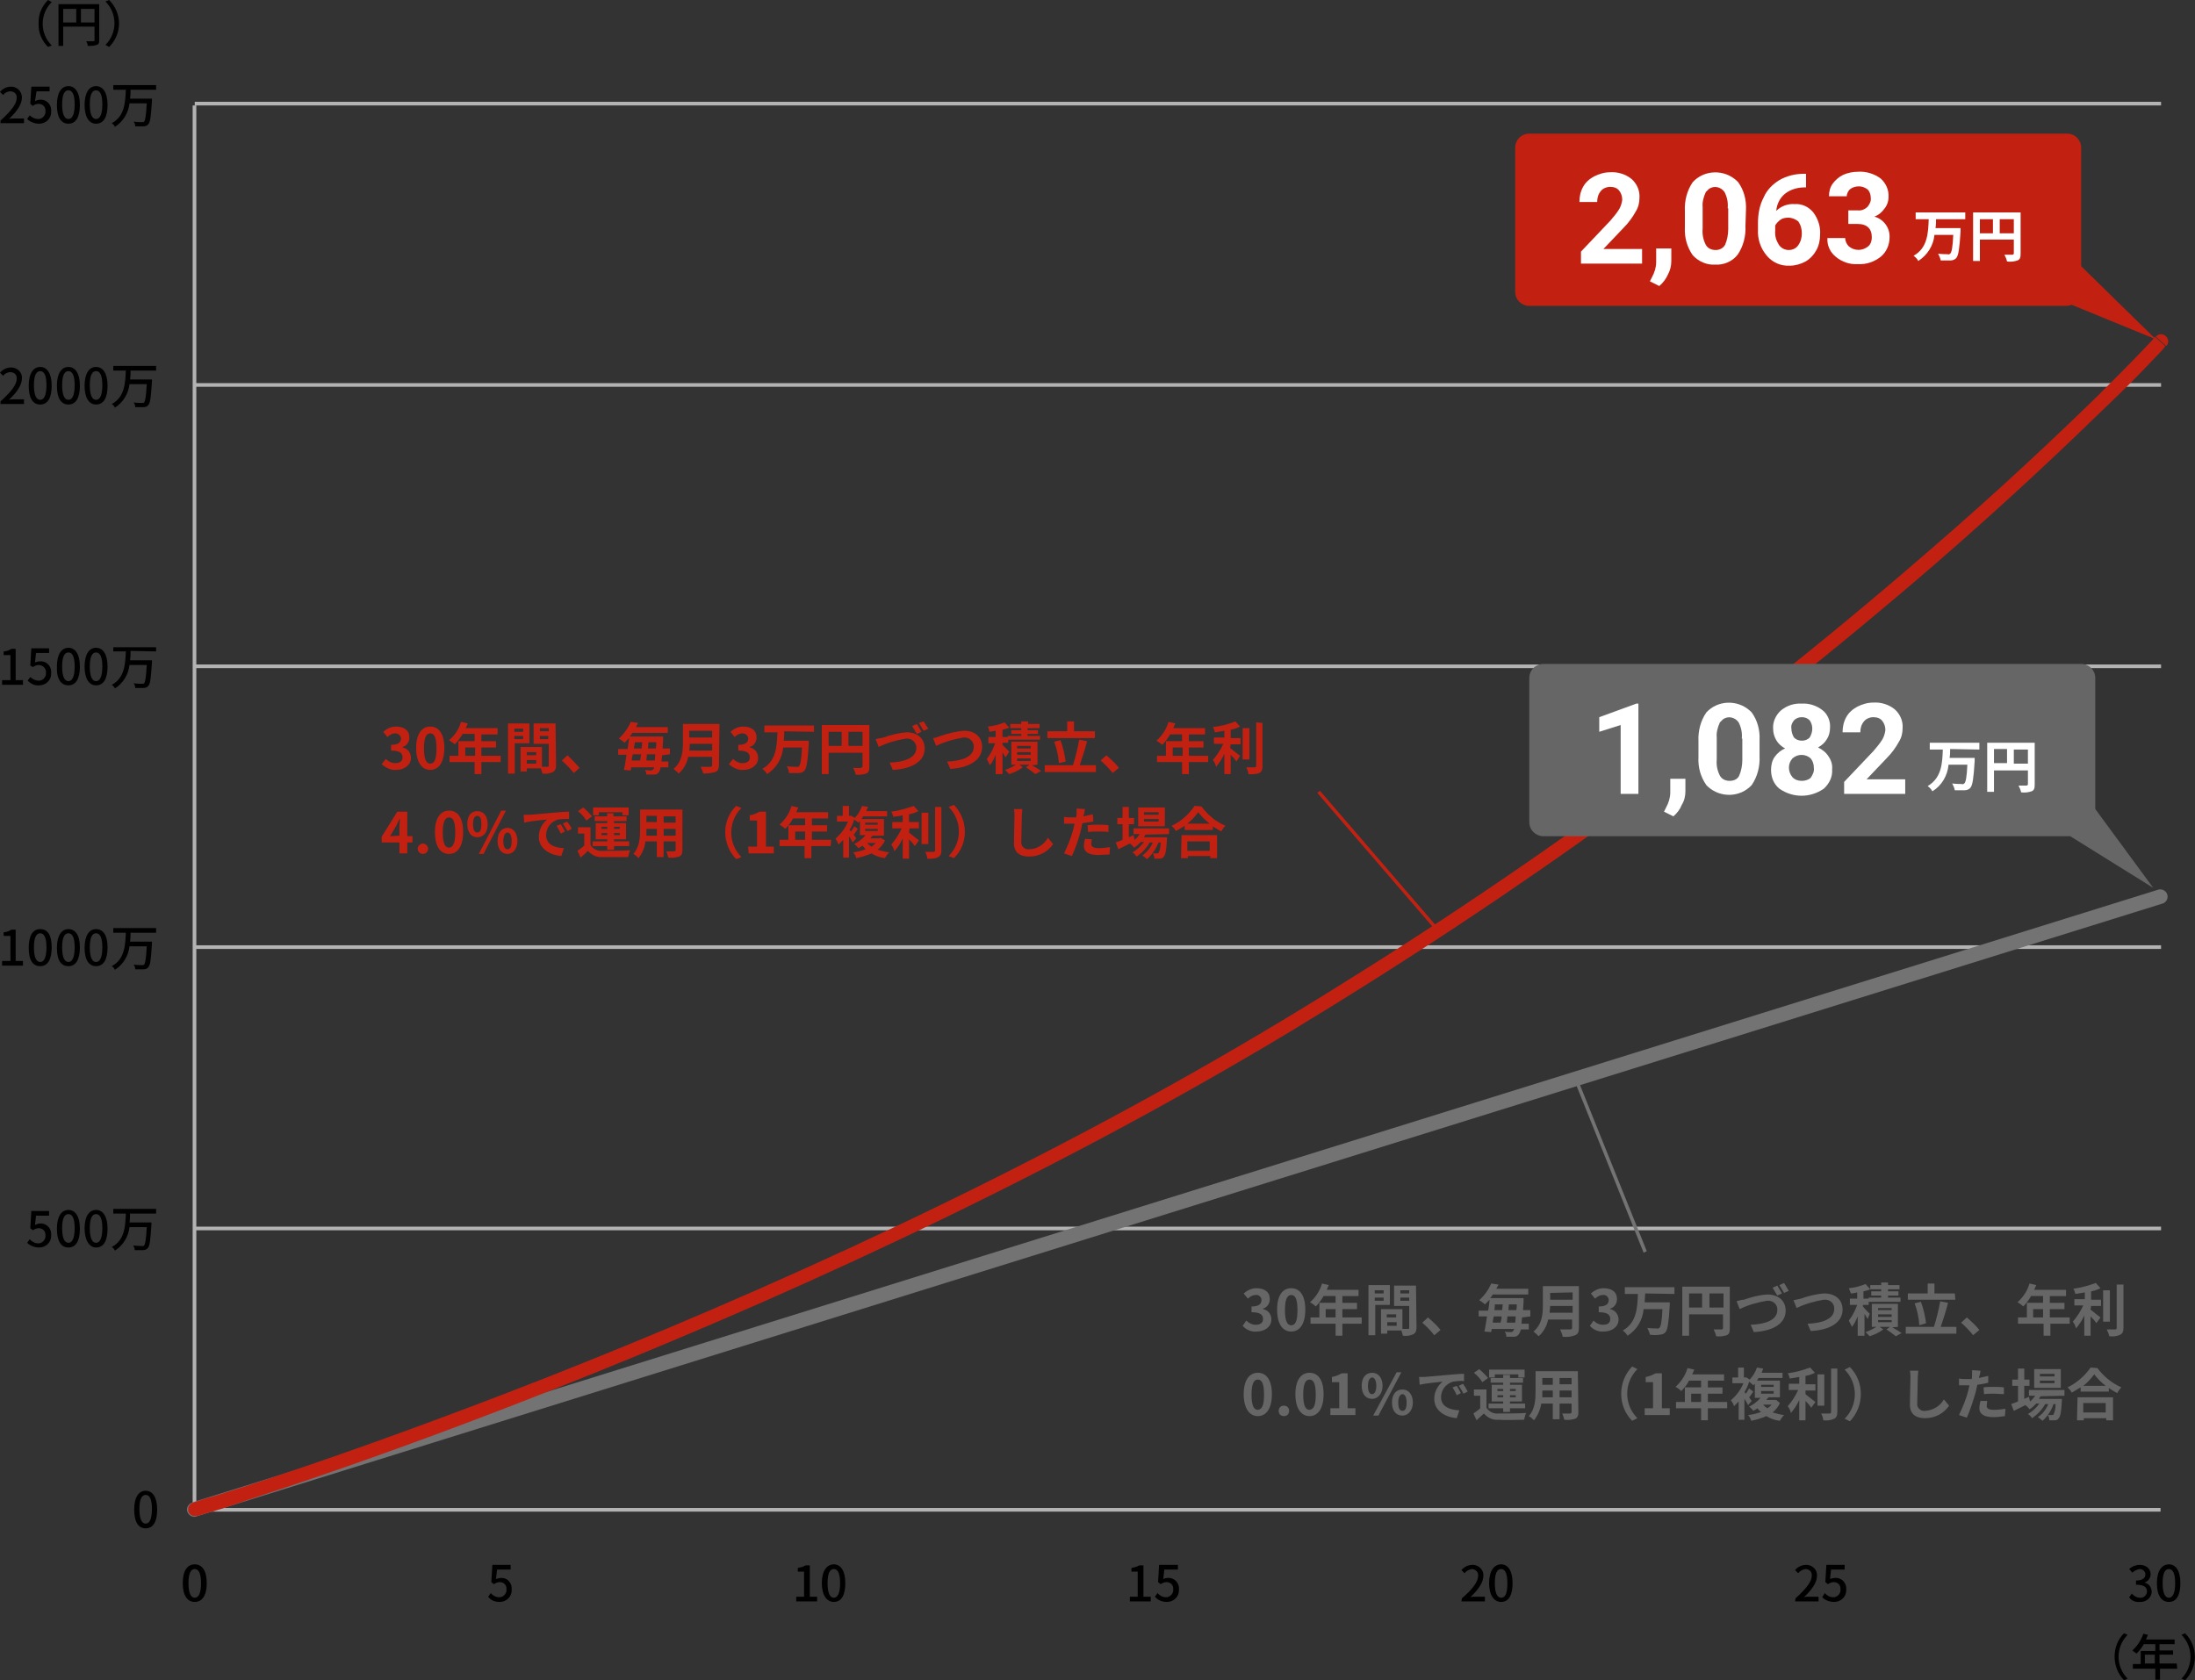 <?xml version="1.0" encoding="utf-8"?>
<!-- Generator: Adobe Illustrator 24.2.3, SVG Export Plug-In . SVG Version: 6.00 Build 0)  -->
<svg version="1.1" id="レイヤー_1" xmlns="http://www.w3.org/2000/svg" xmlns:xlink="http://www.w3.org/1999/xlink" x="0px"
	 y="0px" viewBox="0 0 420.4 321.9" style="enable-background:new 0 0 420.4 321.9;" xml:space="preserve">
<rect x="0" y="0" width="420.4" height="321.9" fill="#333333" stroke="none"/>
<style type="text/css">
	.st0{fill-rule:evenodd;clip-rule:evenodd;fill:#B3B3B3;}
	.st1{fill-rule:evenodd;clip-rule:evenodd;fill:#737373;}
	.st2{fill-rule:evenodd;clip-rule:evenodd;fill:#C22112;}
	.st3{fill:#666666;}
	.st4{fill:#C22112;}
	.st5{fill:#FFFFFF;}
	.st6{fill-rule:evenodd;clip-rule:evenodd;fill:#666666;}
</style>
<path class="st0" d="M413.9,74.1H37.3v-0.7h376.6V74.1z"/>
<path class="st0" d="M413.9,128H37.3v-0.7h376.6V128z"/>
<path class="st0" d="M413.9,181.8H37.3v-0.7h376.6V181.8z"/>
<path class="st0" d="M413.9,235.7H37.3V235h376.6V235.7z"/>
<path class="st0" d="M413.9,20.2H37.3v-0.7h376.6V20.2z"/>
<path class="st0" d="M37.6,288.9V20.2h-0.7v269.4h376.9v-0.7H37.6z"/>
<path class="st1" d="M415.1,171.4c0.2,0.7-0.2,1.5-0.9,1.7L37.7,290.5c-0.7,0.3-1.5-0.1-1.8-0.8c-0.3-0.7,0.1-1.5,0.8-1.8
	c0.1,0,0.1,0,0.2-0.1l376.6-117.4C414.2,170.3,414.9,170.7,415.1,171.4C415.1,171.4,415.1,171.4,415.1,171.4z"/>
<path class="st2" d="M412.9,64.5c0.5-0.6,1.4-0.6,1.9-0.1c0.6,0.5,0.6,1.4,0.1,1.9l-1-0.9L412.9,64.5z M37.3,289.2l-0.4-1.3l0,0H37
	l0.2-0.1l0.9-0.3c0.8-0.3,2-0.6,3.7-1.1c3.2-1,7.9-2.5,13.8-4.5c11.9-4,28.7-10,48.6-17.8c39.9-15.7,92.2-38.9,141.9-68.9
	c43.4-26.2,84.5-56,122.8-89.2c14.3-12.3,25.3-22.8,32.7-30c3.7-3.7,6.5-6.5,8.4-8.5l2.1-2.2l0.5-0.6l0.1-0.2l0,0l0,0l1,0.9l1,0.9
	l0,0l0,0l-0.1,0.2l-0.5,0.6l-2.1,2.2c-1.9,2-4.7,4.9-8.5,8.5c-7.5,7.3-18.5,17.8-32.8,30.2c-38.4,33.2-79.7,63.1-123.2,89.4
	c-49.9,30.1-102.3,53.3-142.3,69.1c-20,7.9-36.9,13.9-48.8,17.9c-6,2-10.6,3.5-13.8,4.6l-3.7,1.1l-1,0.3l-0.2,0.1h-0.1l0,0
	L37.3,289.2z M37.3,289.2l-0.4-1.3c-0.7,0.3-1,1-0.8,1.7c0.2,0.6,0.9,1,1.5,0.8L37.3,289.2z"/>
<path d="M0.1,23.6h4.5v-0.9H2.8c-0.4,0-0.8,0-1.1,0.1c1.5-1.4,2.5-2.8,2.5-4.1c0-1.1-0.8-2-1.9-2.1c-0.1,0-0.1,0-0.2,0
	c-0.8,0-1.6,0.4-2.1,1l0.6,0.6c0.3-0.4,0.8-0.7,1.4-0.7c0.6,0,1.2,0.4,1.2,1.1c0,0.1,0,0.1,0,0.2c0,1.1-1.1,2.5-3.1,4.3L0.1,23.6z"
	/>
<path d="M7.5,23.7c1.3,0,2.3-1,2.3-2.2c0-0.1,0-0.1,0-0.2c0.1-1.1-0.7-2.1-1.8-2.2c-0.1,0-0.2,0-0.3,0c-0.3,0-0.7,0.1-1,0.3L7,17.5
	h2.5v-0.9H6l-0.2,3.3l0.5,0.4C6.6,20,7,19.9,7.4,19.9c0.7,0,1.3,0.5,1.3,1.2c0,0.1,0,0.1,0,0.2c0.1,0.7-0.5,1.4-1.2,1.5
	c-0.1,0-0.1,0-0.2,0c-0.6,0-1.2-0.3-1.6-0.7l-0.5,0.7C5.8,23.4,6.7,23.7,7.5,23.7z"/>
<path d="M13.1,23.7c1.4,0,2.2-1.2,2.2-3.6s-0.9-3.6-2.2-3.6s-2.2,1.2-2.2,3.6S11.7,23.7,13.1,23.7z M13.1,22.8
	c-0.7,0-1.2-0.8-1.2-2.8s0.5-2.7,1.2-2.7s1.2,0.7,1.2,2.7S13.8,22.8,13.1,22.8z"/>
<path d="M18.4,23.7c1.4,0,2.2-1.2,2.2-3.6s-0.9-3.6-2.2-3.6s-2.2,1.2-2.2,3.6S17.1,23.7,18.4,23.7z M18.4,22.8
	c-0.7,0-1.2-0.8-1.2-2.8s0.5-2.7,1.2-2.7s1.2,0.7,1.2,2.7S19.1,22.8,18.4,22.8z"/>
<path d="M29.9,17.2v-0.9h-8.2v0.9h2.4c-0.1,2.3-0.2,5.1-2.7,6.4c0.3,0.2,0.5,0.4,0.6,0.7c1.6-1,2.6-2.7,2.8-4.5h3.3
	c-0.1,2.3-0.3,3.3-0.5,3.5c-0.1,0.1-0.3,0.1-0.4,0.1c-0.3,0-0.9,0-1.6-0.1c0.2,0.3,0.3,0.6,0.3,0.9c0.5,0,1.1,0,1.6,0
	c0.3,0,0.7-0.1,0.9-0.4c0.4-0.4,0.5-1.5,0.7-4.5c0-0.1,0-0.4,0-0.4h-4.2c0.1-0.6,0.1-1.2,0.1-1.7L29.9,17.2z"/>
<path d="M0.1,77.4h4.5v-0.9H2.8c-0.4,0-0.8,0-1.1,0.1c1.5-1.4,2.5-2.8,2.5-4.1c0.1-1.1-0.8-2-1.9-2.1c-0.1,0-0.1,0-0.2,0
	c-0.8,0-1.6,0.4-2.1,1l0.6,0.6c0.3-0.4,0.8-0.7,1.4-0.7c0.6,0,1.2,0.4,1.2,1.1c0,0.1,0,0.1,0,0.2c0,1.1-1.1,2.5-3.1,4.3L0.1,77.4z"
	/>
<path d="M7.7,77.5c1.4,0,2.2-1.2,2.2-3.6S9,70.3,7.7,70.3s-2.2,1.2-2.2,3.6S6.3,77.5,7.7,77.5z M7.7,76.6c-0.7,0-1.2-0.8-1.2-2.8
	s0.5-2.7,1.2-2.7s1.2,0.7,1.2,2.7S8.4,76.6,7.7,76.6z"/>
<path d="M13.1,77.5c1.4,0,2.2-1.2,2.2-3.6s-0.9-3.6-2.2-3.6s-2.2,1.2-2.2,3.6S11.7,77.5,13.1,77.5z M13.1,76.6
	c-0.7,0-1.2-0.8-1.2-2.8s0.5-2.7,1.2-2.7s1.2,0.7,1.2,2.7S13.8,76.6,13.1,76.6z"/>
<path d="M18.4,77.5c1.4,0,2.2-1.2,2.2-3.6s-0.9-3.6-2.2-3.6s-2.2,1.2-2.2,3.6S17.1,77.5,18.4,77.5z M18.4,76.6
	c-0.7,0-1.2-0.8-1.2-2.8s0.5-2.7,1.2-2.7s1.2,0.7,1.2,2.7S19.1,76.6,18.4,76.6z"/>
<path d="M29.9,71v-0.9h-8.2V71h2.4c-0.1,2.3-0.2,5.1-2.7,6.4c0.3,0.2,0.5,0.4,0.6,0.7c1.6-1,2.6-2.7,2.8-4.5h3.3
	c-0.1,2.3-0.3,3.3-0.5,3.5c-0.1,0.1-0.3,0.1-0.4,0.1c-0.3,0-0.9,0-1.6-0.1c0.2,0.3,0.3,0.6,0.3,0.9c0.5,0,1.1,0,1.6,0
	c0.3,0,0.7-0.1,0.9-0.4c0.4-0.4,0.5-1.5,0.7-4.5c0-0.1,0-0.4,0-0.4h-4.2C25,72.2,25,71.6,25,71L29.9,71z"/>
<path d="M0.4,131.2h4v-0.9H3v-6H2.2c-0.5,0.3-1,0.5-1.5,0.5v0.7H2v4.8H0.4V131.2z"/>
<path d="M7.5,131.3c1.3,0,2.3-1,2.3-2.2c0-0.1,0-0.1,0-0.2c0.1-1.1-0.7-2.1-1.8-2.2c-0.1,0-0.2,0-0.3,0c-0.3,0-0.7,0.1-1,0.2
	l0.2-1.8h2.5v-0.9H6l-0.2,3.3l0.5,0.3c0.3-0.2,0.7-0.4,1.1-0.4c0.7,0,1.3,0.5,1.4,1.2c0,0.1,0,0.2,0,0.3c0.1,0.7-0.5,1.4-1.2,1.5
	c-0.1,0-0.1,0-0.2,0c-0.6,0-1.2-0.3-1.6-0.7l-0.5,0.7C5.9,131,6.7,131.4,7.5,131.3z"/>
<path d="M13.1,131.3c1.4,0,2.2-1.2,2.2-3.6s-0.9-3.6-2.2-3.6s-2.2,1.2-2.2,3.6C10.8,130.1,11.7,131.3,13.1,131.3z M13.1,130.5
	c-0.7,0-1.2-0.8-1.2-2.8s0.5-2.7,1.2-2.7s1.2,0.7,1.2,2.7S13.8,130.5,13.1,130.5z"/>
<path d="M18.4,131.3c1.4,0,2.2-1.2,2.2-3.6s-0.9-3.6-2.2-3.6s-2.2,1.2-2.2,3.6C16.2,130.1,17.1,131.3,18.4,131.3z M18.4,130.5
	c-0.7,0-1.2-0.8-1.2-2.8s0.5-2.7,1.2-2.7s1.2,0.7,1.2,2.7S19.1,130.5,18.4,130.5z"/>
<path d="M29.9,124.8V124h-8.2v0.8h2.4c-0.1,2.3-0.2,5.1-2.7,6.4c0.3,0.2,0.5,0.4,0.6,0.7c1.6-1,2.6-2.7,2.8-4.5h3.3
	c-0.1,2.3-0.3,3.3-0.5,3.5c-0.1,0.1-0.3,0.1-0.4,0.1c-0.3,0-0.9,0-1.6-0.1c0.2,0.3,0.3,0.6,0.3,0.9c0.5,0,1.1,0,1.6,0
	c0.3,0,0.7-0.1,0.9-0.4c0.4-0.4,0.5-1.5,0.7-4.5c0-0.1,0-0.4,0-0.4h-4.2c0.1-0.6,0.1-1.2,0.1-1.8L29.9,124.8z"/>
<path d="M0.4,185h4v-0.9H3v-6H2.2c-0.5,0.3-1,0.5-1.5,0.5v0.7H2v4.8H0.4V185z"/>
<path d="M7.7,185.1c1.4,0,2.2-1.2,2.2-3.6S9.1,178,7.7,178s-2.2,1.2-2.2,3.6S6.3,185.1,7.7,185.1z M7.7,184.3
	c-0.7,0-1.2-0.8-1.2-2.8s0.5-2.7,1.2-2.7s1.2,0.7,1.2,2.7S8.4,184.3,7.7,184.3z"/>
<path d="M13.1,185.1c1.4,0,2.2-1.2,2.2-3.6s-0.9-3.5-2.2-3.5s-2.2,1.2-2.2,3.6S11.7,185.1,13.1,185.1z M13.1,184.3
	c-0.7,0-1.2-0.8-1.2-2.8s0.5-2.7,1.2-2.7s1.2,0.7,1.2,2.7S13.8,184.3,13.1,184.3z"/>
<path d="M18.4,185.1c1.4,0,2.2-1.2,2.2-3.6s-0.9-3.5-2.2-3.5s-2.2,1.2-2.2,3.6S17.1,185.1,18.4,185.1z M18.4,184.3
	c-0.7,0-1.2-0.8-1.2-2.8s0.5-2.7,1.2-2.7s1.2,0.7,1.2,2.7S19.1,184.3,18.4,184.3z"/>
<path d="M29.9,178.7v-0.9h-8.2v0.9h2.4c-0.1,2.3-0.2,5.1-2.7,6.4c0.3,0.2,0.5,0.4,0.6,0.7c1.6-1,2.6-2.7,2.8-4.5h3.3
	c-0.1,2.3-0.3,3.3-0.5,3.5c-0.1,0.1-0.3,0.1-0.4,0.1c-0.3,0-0.9,0-1.6-0.1c0.2,0.3,0.3,0.6,0.3,0.9c0.5,0,1.1,0,1.6,0
	c0.3,0,0.7-0.1,0.9-0.4c0.4-0.4,0.5-1.5,0.7-4.5c0-0.1,0-0.4,0-0.4h-4.2c0.1-0.6,0.1-1.2,0.1-1.7H29.9z"/>
<path d="M7.5,239c1.3,0,2.3-1,2.3-2.2c0-0.1,0-0.1,0-0.2c0.1-1.1-0.7-2.1-1.8-2.2c-0.1,0-0.2,0-0.3,0c-0.3,0-0.7,0.1-1,0.3l0.2-1.8
	h2.5v-0.9H6l-0.2,3.3l0.5,0.4c0.3-0.2,0.7-0.4,1.1-0.4c0.7,0,1.3,0.5,1.3,1.2c0,0.1,0,0.1,0,0.2c0.1,0.7-0.5,1.4-1.2,1.5
	c-0.1,0-0.1,0-0.2,0c-0.6,0-1.2-0.3-1.6-0.8l-0.5,0.7C5.8,238.7,6.7,239,7.5,239z"/>
<path d="M13.1,239c1.4,0,2.2-1.2,2.2-3.6s-0.9-3.6-2.2-3.6s-2.2,1.2-2.2,3.6S11.7,239,13.1,239z M13.1,238.1c-0.7,0-1.2-0.8-1.2-2.8
	s0.5-2.7,1.2-2.7s1.2,0.7,1.2,2.7S13.8,238.1,13.1,238.1L13.1,238.1z"/>
<path d="M18.4,239c1.4,0,2.2-1.2,2.2-3.6s-0.9-3.6-2.2-3.6s-2.2,1.2-2.2,3.5S17.1,239,18.4,239z M18.4,238.1c-0.7,0-1.2-0.8-1.2-2.8
	s0.5-2.7,1.2-2.7s1.2,0.7,1.2,2.7S19.1,238.1,18.4,238.1L18.4,238.1z"/>
<path d="M29.9,232.5v-0.9h-8.2v0.9h2.4c-0.1,2.4-0.2,5.1-2.7,6.4c0.3,0.2,0.5,0.4,0.6,0.7c1.6-1,2.6-2.7,2.8-4.5h3.3
	c-0.1,2.3-0.3,3.3-0.5,3.5c-0.1,0.1-0.3,0.2-0.5,0.1c-0.3,0-0.9,0-1.6-0.1c0.2,0.3,0.3,0.6,0.3,0.9c0.5,0,1.1,0,1.6,0
	c0.3,0,0.7-0.1,0.9-0.4c0.4-0.4,0.5-1.5,0.7-4.5c0-0.1,0-0.4,0-0.4h-4.2c0.1-0.6,0.1-1.2,0.1-1.7L29.9,232.5z"/>
<path d="M37.3,306.9c1.4,0,2.3-1.2,2.3-3.6s-0.9-3.6-2.3-3.6s-2.3,1.2-2.3,3.6S35.9,306.9,37.3,306.9z M37.3,306.1
	c-0.7,0-1.2-0.8-1.2-2.8s0.5-2.7,1.2-2.7s1.2,0.7,1.2,2.7S38,306.1,37.3,306.1L37.3,306.1z"/>
<path d="M409.8,306.9c1.1,0.1,2.2-0.7,2.3-1.8c0-0.1,0-0.1,0-0.2c0-0.8-0.6-1.6-1.4-1.7v0c0.7-0.2,1.2-0.9,1.2-1.6
	c0-1.1-0.9-1.8-2.1-1.8c-0.7,0-1.5,0.3-2,0.8l0.6,0.7c0.4-0.4,0.9-0.6,1.4-0.7c0.6,0,1,0.4,1.1,0.9c0,0,0,0,0,0.1
	c0,0.7-0.5,1.2-1.8,1.2v0.8c1.6,0,2.1,0.5,2.1,1.3c0,0.6-0.5,1.2-1.2,1.2c0,0-0.1,0-0.1,0c-0.6,0-1.2-0.3-1.6-0.8l-0.5,0.7
	C408.1,306.6,409,307,409.8,306.9z"/>
<path d="M415.4,306.9c1.4,0,2.2-1.2,2.2-3.6s-0.9-3.6-2.2-3.6s-2.3,1.2-2.3,3.6S414,306.9,415.4,306.9z M415.4,306.1
	c-0.7,0-1.2-0.8-1.2-2.8s0.5-2.7,1.2-2.7s1.2,0.7,1.2,2.7S416.1,306.1,415.4,306.1L415.4,306.1z"/>
<path d="M406.8,321.9l0.7-0.3c-2.3-2.3-2.3-6-0.1-8.3c0,0,0,0,0.1-0.1l-0.7-0.3C404.4,315.3,404.4,319.4,406.8,321.9L406.8,321.9z"
	/>
<path d="M410.8,318.7v-1.7h1.9v1.7H410.8z M416.9,318.7h-3.3v-1.7h2.6v-0.8h-2.6V315h2.9v-0.9H411c0.1-0.3,0.3-0.6,0.4-0.9l-0.9-0.2
	c-0.4,1.2-1.1,2.3-2.1,3.2c0.3,0.2,0.5,0.4,0.8,0.6c0.5-0.5,1-1.1,1.4-1.8h2.2v1.3H410v2.5h-1.5v0.9h4.3v2.1h0.9v-2.1h3.3
	L416.9,318.7z"/>
<path d="M418.5,312.9l-0.7,0.3c2.3,2.3,2.3,6,0.1,8.3c0,0,0,0-0.1,0.1l0.7,0.3C421,319.4,421,315.4,418.5,312.9
	C418.6,312.9,418.5,312.9,418.5,312.9L418.5,312.9z"/>
<path d="M9.2,9l0.7-0.3c-2.3-2.3-2.3-6,0-8.3c0,0,0,0,0,0L9.2,0C8,1.2,7.3,2.8,7.4,4.5C7.3,6.2,8,7.8,9.2,9z"/>
<path d="M15.5,4.2V1.7h2.6v2.6H15.5z M12.1,1.7h2.5v2.6h-2.5V1.7z M19,0.8h-7.8v8h0.9V5.1h6v2.6c0,0.2-0.1,0.2-0.2,0.2s-0.8,0-1.4,0
	c0.2,0.3,0.3,0.6,0.3,0.9c0.6,0,1.2,0,1.7-0.2C18.9,8.5,19,8.3,19,7.7L19,0.8z"/>
<path d="M20.9,0l-0.7,0.3c2.3,2.3,2.3,6,0,8.3c0,0,0,0,0,0L20.9,9c1.2-1.2,1.9-2.8,1.9-4.5C22.8,2.8,22.1,1.2,20.9,0z"/>
<path d="M152.5,306.8h4v-0.9h-1.4v-6h-0.8c-0.5,0.3-1,0.4-1.5,0.5v0.7h1.2v4.8h-1.5L152.5,306.8z"/>
<path d="M159.7,306.9c1.4,0,2.2-1.2,2.2-3.6s-0.9-3.6-2.2-3.6s-2.3,1.2-2.3,3.6S158.4,306.9,159.7,306.9z M159.7,306.1
	c-0.7,0-1.2-0.8-1.2-2.8s0.5-2.7,1.2-2.7s1.2,0.7,1.2,2.7S160.4,306.1,159.7,306.1L159.7,306.1z"/>
<path d="M216.4,306.8h4v-0.9H219v-6h-0.8c-0.5,0.3-1,0.4-1.5,0.5v0.7h1.2v4.8h-1.5L216.4,306.8z"/>
<path d="M223.5,306.9c1.3,0,2.3-1,2.3-2.2c0-0.1,0-0.1,0-0.2c0.1-1.1-0.7-2.1-1.8-2.2c-0.1,0-0.2,0-0.3,0c-0.3,0-0.7,0.1-0.9,0.2
	l0.2-1.8h2.6v-0.9H222l-0.2,3.3l0.5,0.4c0.3-0.2,0.7-0.4,1.1-0.4c0.7,0,1.3,0.5,1.3,1.2c0,0.1,0,0.1,0,0.2c0.1,0.7-0.5,1.4-1.2,1.5
	c-0.1,0-0.1,0-0.2,0c-0.6,0-1.2-0.3-1.6-0.8l-0.5,0.7C221.8,306.6,222.6,306.9,223.5,306.9z"/>
<path d="M279.9,306.8h4.5v-0.9h-1.7c-0.4,0-0.8,0-1.1,0.1c1.5-1.4,2.5-2.8,2.5-4.1c0.1-1.1-0.8-2-1.9-2.1c-0.1,0-0.1,0-0.2,0
	c-0.8,0-1.6,0.4-2.1,1l0.6,0.6c0.3-0.4,0.8-0.7,1.4-0.8c0.6,0,1.2,0.5,1.2,1.1c0,0.1,0,0.1,0,0.2c0,1.1-1,2.5-3.1,4.3L279.9,306.8z"
	/>
<path d="M287.5,306.9c1.4,0,2.2-1.2,2.2-3.6s-0.9-3.6-2.2-3.6s-2.3,1.2-2.3,3.6S286.2,306.9,287.5,306.9z M287.5,306.1
	c-0.7,0-1.2-0.8-1.2-2.8s0.5-2.7,1.2-2.7s1.2,0.7,1.2,2.7S288.3,306.1,287.5,306.1L287.5,306.1z"/>
<path d="M343.8,306.8h4.5v-0.9h-1.7c-0.4,0-0.8,0-1.1,0.1c1.5-1.4,2.5-2.8,2.5-4.1c0.1-1.1-0.8-2-1.9-2.1c-0.1,0-0.1,0-0.2,0
	c-0.8,0-1.6,0.4-2.1,1l0.6,0.6c0.3-0.4,0.8-0.7,1.4-0.8c0.6,0,1.2,0.4,1.2,1.1c0,0.1,0,0.1,0,0.2c0,1.1-1.1,2.5-3.1,4.3L343.8,306.8
	z"/>
<path d="M351.3,306.9c1.3,0,2.3-1,2.3-2.2c0-0.1,0-0.1,0-0.2c0.1-1.1-0.7-2.1-1.8-2.2c-0.1,0-0.2,0-0.3,0c-0.3,0-0.7,0.1-1,0.2
	l0.2-1.8h2.6v-0.9h-3.5l-0.2,3.3l0.5,0.4c0.3-0.2,0.7-0.4,1.1-0.4c0.7,0,1.3,0.5,1.3,1.2c0,0.1,0,0.1,0,0.2c0.1,0.7-0.5,1.4-1.2,1.5
	c-0.1,0-0.1,0-0.2,0c-0.6,0-1.2-0.3-1.6-0.8L349,306C349.6,306.6,350.4,306.9,351.3,306.9z"/>
<path d="M95.7,306.9c1.3,0,2.3-1,2.3-2.2c0-0.1,0-0.1,0-0.2c0.1-1.2-0.8-2.2-1.9-2.2c-0.4,0-0.8,0.1-1.1,0.2l0.2-1.8h2.6v-0.9h-3.5
	l-0.2,3.3l0.5,0.4c0.3-0.2,0.7-0.4,1.1-0.4c0.7,0,1.3,0.5,1.3,1.2c0,0.1,0,0.1,0,0.2c0.1,0.7-0.5,1.4-1.2,1.5c-0.1,0-0.1,0-0.2,0
	c-0.6,0-1.2-0.3-1.6-0.8l-0.5,0.7C94,306.6,94.8,306.9,95.7,306.9z"/>
<path d="M27.9,292.8c1.4,0,2.2-1.2,2.2-3.6s-0.9-3.6-2.2-3.6s-2.2,1.2-2.2,3.6S26.5,292.8,27.9,292.8z M27.9,291.9
	c-0.7,0-1.2-0.8-1.2-2.8s0.5-2.7,1.2-2.7s1.2,0.7,1.2,2.7S28.6,291.9,27.9,291.9z"/>
<path class="st3" d="M240.7,255.1c1.5,0,2.8-0.9,2.8-2.3c0-1-0.6-1.8-1.6-2v-0.1c0.8-0.2,1.3-1,1.3-1.8c0-1.4-1-2.1-2.6-2.1
	c-0.9,0-1.7,0.4-2.4,1l0.8,1c0.4-0.4,0.9-0.7,1.5-0.7c0.5-0.1,1,0.3,1.1,0.8c0,0.1,0,0.1,0,0.2c0,0.7-0.5,1.2-1.9,1.2v1.1
	c1.7,0,2.2,0.5,2.2,1.3s-0.6,1.1-1.4,1.1c-0.7,0-1.3-0.3-1.8-0.8l-0.7,1C238.7,254.8,239.7,255.2,240.7,255.1z"/>
<path class="st3" d="M247.3,255.1c1.6,0,2.7-1.4,2.7-4.2s-1.1-4.1-2.7-4.1s-2.7,1.3-2.7,4.1S245.7,255.1,247.3,255.1z M247.3,253.9
	c-0.7,0-1.2-0.7-1.2-2.9s0.5-2.9,1.2-2.9s1.2,0.6,1.2,2.9S248,253.9,247.3,253.9L247.3,253.9z"/>
<path class="st3" d="M253.9,252.4v-1.6h1.9v1.6H253.9z M260.8,252.4h-3.7v-1.6h2.8v-1.2h-2.8v-1.3h3.1v-1.2h-6.1
	c0.1-0.3,0.3-0.6,0.4-0.9l-1.3-0.3c-0.4,1.4-1.2,2.6-2.3,3.6c0.4,0.2,0.8,0.5,1.1,0.8c0.6-0.6,1.1-1.3,1.5-2h2.3v1.3h-3.1v2.8h-1.7
	v1.2h4.8v2.3h1.3v-2.3h3.7L260.8,252.4z"/>
<path class="st3" d="M265,247.2v0.6h-1.7v-0.6H265z M263.3,249.2v-0.6h1.7v0.6H263.3z M266.2,250.1v-3.9h-4.1v9.6h1.3v-5.8H266.2z
	 M268.2,249.2v-0.6h1.7v0.6H268.2z M269.9,247.2v0.6h-1.7v-0.6H269.9z M265.7,254v-0.7h1.8v0.7H265.7z M267.4,251.8v0.6h-1.8v-0.6
	H267.4z M271.2,246.3H267v3.9h2.9v4.2c0,0.2-0.1,0.2-0.3,0.2s-0.5,0-1,0v-3.8h-4.1v4.7h1.2v-0.6h2.7c0.1,0.3,0.2,0.7,0.3,1
	c0.7,0.1,1.4,0,2-0.3c0.4-0.2,0.6-0.6,0.6-1.3L271.2,246.3z"/>
<path class="st3" d="M275.9,254.8c-0.7-0.9-1.5-1.6-2.4-2.4l-1.1,1c0.8,0.7,1.6,1.5,2.3,2.4L275.9,254.8z"/>
<path class="st3" d="M288.6,253.4c0-0.4,0.1-0.8,0.1-1.2h1.6c0,0.5-0.1,0.9-0.1,1.2H288.6z M287.6,252.2c0,0.4-0.1,0.8-0.2,1.2h-1.5
	c0-0.4,0.1-0.8,0.2-1.2H287.6z M287.8,249.9c0,0.4-0.1,0.8-0.1,1.1h-1.5c0.1-0.4,0.1-0.8,0.1-1.1H287.8z M288.9,251
	c0-0.4,0.1-0.8,0.1-1.1h1.5c0,0.4,0,0.8-0.1,1.1H288.9z M293.1,252.2V251h-1.4c0-0.5,0.1-1.1,0.1-1.7c0-0.2,0-0.6,0-0.6h-6.4
	c0.2-0.2,0.4-0.5,0.5-0.7h6.8v-1.1h-6.1c0.1-0.3,0.3-0.5,0.4-0.8l-1.4-0.2c-0.5,1.2-1.3,2.3-2.3,3.2c0.4,0.2,0.8,0.5,1.1,0.8
	c0.3-0.3,0.6-0.6,0.9-0.9c-0.1,0.6-0.1,1.4-0.3,2.1h-1.8v1.1h1.6c-0.2,1.1-0.3,2.1-0.5,2.9l1.3,0.1c0-0.2,0.1-0.4,0.1-0.6h4.3
	c0,0.1-0.1,0.2-0.2,0.4c-0.1,0.1-0.2,0.2-0.4,0.2c-0.4,0-0.8,0-1.2-0.1c0.2,0.3,0.3,0.6,0.3,1c0.5,0,1,0,1.5,0
	c0.4,0,0.7-0.2,0.9-0.5c0.2-0.3,0.3-0.6,0.4-0.9h1.5v-1.1h-1.4c0-0.3,0.1-0.8,0.1-1.2L293.1,252.2z"/>
<path class="st3" d="M296.8,251.5c0-0.5,0.1-0.9,0.1-1.3h4.3v1.3H296.8z M301.2,247.6v1.4h-4.3v-1.3L301.2,247.6z M302.5,246.4h-7
	v3.6c0,1.6-0.1,3.7-1.8,5.1c0.4,0.3,0.7,0.6,1,0.9c0.9-0.8,1.6-2,1.8-3.2h4.6v1.6c0,0.2-0.1,0.3-0.4,0.3s-1.1,0-1.9,0
	c0.2,0.4,0.4,0.9,0.5,1.4c0.8,0.1,1.6,0,2.4-0.3c0.5-0.2,0.7-0.6,0.7-1.4V246.4z"/>
<path class="st3" d="M307.2,255.1c1.5,0,2.8-0.9,2.8-2.3c0-1-0.7-1.8-1.6-2v-0.1c0.8-0.2,1.3-1,1.3-1.8c0-1.4-1-2.1-2.6-2.1
	c-0.9,0-1.7,0.4-2.4,1l0.8,1c0.4-0.4,0.9-0.7,1.5-0.7c0.5-0.1,1,0.3,1.1,0.8c0,0.1,0,0.1,0,0.2c0,0.7-0.5,1.2-1.9,1.2v1.1
	c1.7,0,2.2,0.5,2.2,1.3s-0.5,1.1-1.4,1.1c-0.7,0-1.3-0.3-1.8-0.8l-0.7,1C305.2,254.8,306.2,255.2,307.2,255.1z"/>
<path class="st3" d="M320.7,247.9v-1.3h-9.5v1.3h2.5c-0.1,2.6-0.2,5.5-2.9,7c0.4,0.3,0.7,0.6,0.9,1c1.8-1.1,2.9-3,3.1-5.1h3.6
	c-0.1,2.3-0.3,3.4-0.6,3.6c-0.1,0.1-0.3,0.2-0.5,0.1c-0.3,0-1.1,0-1.8-0.1c0.2,0.4,0.4,0.8,0.5,1.3c0.6,0.1,1.3,0.1,1.9,0
	c0.4,0,0.9-0.2,1.1-0.5c0.4-0.5,0.6-1.8,0.8-5.1c0-0.2,0-0.6,0-0.6H315c0-0.6,0.1-1.2,0.1-1.7L320.7,247.9z"/>
<path class="st3" d="M327.4,250.5v-2.7h2.7v2.7H327.4z M323.5,247.8h2.5v2.7h-2.5V247.8z M331.3,246.5h-9.1v9.4h1.3v-4.1h6.5v2.6
	c0,0.2-0.1,0.3-0.3,0.3s-0.9,0-1.5,0c0.2,0.4,0.4,0.8,0.5,1.3c0.7,0.1,1.4,0,2-0.2c0.5-0.2,0.6-0.6,0.6-1.3L331.3,246.5z"/>
<path class="st3" d="M340.4,246.3l-0.9,0.4c0.3,0.5,0.6,1,0.9,1.5l0.9-0.4C341,247.3,340.7,246.8,340.4,246.3z M341.7,245.8
	l-0.9,0.4c0.3,0.5,0.6,1,0.9,1.5l0.9-0.4C342.3,246.8,342,246.3,341.7,245.8L341.7,245.8z M332.6,249.3l0.6,1.5
	c1.6-0.8,3.4-1.3,5.2-1.6c1-0.1,1.9,0.5,2,1.5c0,0.1,0,0.2,0,0.3c0,1.9-2.3,2.7-5.1,2.8l0.6,1.4c3.8-0.2,6.1-1.7,6.1-4.1
	c0-2-1.5-3.1-3.5-3.1c-1.6,0.1-3.1,0.5-4.5,1C333.5,249,333,249.2,332.6,249.3L332.6,249.3z"/>
<path class="st3" d="M343.5,249.1l0.6,1.5c1.6-0.8,3.4-1.3,5.2-1.6c1-0.1,1.9,0.5,2,1.5c0,0.1,0,0.2,0,0.3c0,1.9-2.3,2.7-5.1,2.8
	l0.6,1.4c3.8-0.2,6.1-1.7,6.1-4.1c0-2-1.5-3.1-3.5-3.1c-1.6,0.1-3.1,0.5-4.5,1C344.4,248.9,344,249,343.5,249.1z"/>
<path class="st3" d="M358.1,251.7c-0.2-0.2-1-1-1.3-1.4V250h1.1v-0.6h6.1v-0.8h-2.4v-0.4h2v-0.8h-2v-0.4h2.2v-0.8h-2.2v-0.5h-1.3
	v0.5h-2.1v0.8h2.1v0.4h-1.9v0.8h1.9v0.4h-2.4v0.2h-1v-1.4c0.4-0.1,0.9-0.2,1.3-0.4l-0.9-1c-1,0.4-2.1,0.7-3.2,0.8
	c0.1,0.3,0.3,0.7,0.4,1c0.4,0,0.8-0.1,1.2-0.2v1.2h-1.4v1.2h1.4c-0.4,1.1-0.9,2.1-1.6,3c0.2,0.4,0.4,0.8,0.6,1.2
	c0.5-0.6,0.8-1.3,1.1-2v3.7h1.3v-4.2c0.2,0.3,0.4,0.7,0.6,1L358.1,251.7z M359.7,252.9h2.6v0.4h-2.6V252.9z M359.7,251.8h2.6v0.5
	h-2.6V251.8z M359.7,250.6h2.6v0.4h-2.6V250.6z M363.5,254.2v-4.4h-5v4.4h0.9c-0.7,0.4-1.4,0.8-2.1,1c0.2,0.2,0.6,0.6,0.8,0.8
	c0.9-0.3,1.8-0.7,2.6-1.3l-0.7-0.5h2l-0.7,0.5c0.6,0.4,1.2,0.8,1.8,1.3l1.1-0.6c-0.4-0.3-1.2-0.8-1.8-1.1L363.5,254.2z"/>
<path class="st3" d="M374.4,247.8h-3.9v-1.9h-1.3v1.9h-3.8v1.2h9.1L374.4,247.8z M368.9,253.5c-0.2-1.4-0.5-2.8-1-4.1l-1.2,0.3
	c0.5,1.3,0.8,2.7,0.9,4.2L368.9,253.5z M371.7,254.2c0.5-1.5,1-3,1.4-4.6l-1.5-0.3c-0.3,1.7-0.7,3.3-1.2,4.9H365v1.3h9.7v-1.3H371.7
	z"/>
<path class="st3" d="M379.1,254.8c-0.7-0.9-1.5-1.6-2.4-2.4l-1.1,1c0.8,0.7,1.6,1.5,2.3,2.4L379.1,254.8z"/>
<path class="st3" d="M389.4,252.4v-1.6h1.9v1.6H389.4z M396.3,252.4h-3.7v-1.6h2.8v-1.2h-2.8v-1.3h3.1v-1.2h-6.1
	c0.1-0.3,0.3-0.6,0.4-0.9l-1.3-0.3c-0.4,1.4-1.2,2.6-2.3,3.6c0.4,0.2,0.8,0.5,1.1,0.8c0.6-0.6,1.1-1.3,1.5-2h2.3v1.3h-3.1v2.8h-1.7
	v1.2h4.9v2.3h1.3v-2.3h3.7V252.4z"/>
<path class="st3" d="M400.5,250.2h1.9v-1.2h-1.9v-1.6c0.6-0.1,1.2-0.3,1.8-0.6l-0.9-1c-1.4,0.5-2.8,0.9-4.3,1.1
	c0.2,0.3,0.3,0.7,0.4,1c0.6-0.1,1.2-0.2,1.8-0.3v1.3h-2v1.2h1.7c-0.5,1.1-1.2,2.2-2,3.1c0.3,0.4,0.5,0.8,0.6,1.3
	c0.7-0.8,1.2-1.6,1.6-2.5v3.9h1.2v-3.7c0.4,0.4,0.8,0.8,1.1,1.3l0.8-1.1c-0.3-0.2-1.4-1.1-1.9-1.5L400.5,250.2z M404.1,247.2h-1.3v6
	h1.3V247.2z M405.4,246.1v8.3c0,0.2-0.1,0.3-0.3,0.3s-0.9,0-1.6,0c0.2,0.4,0.4,0.9,0.5,1.3c0.7,0.1,1.5,0,2.1-0.3
	c0.4-0.2,0.6-0.6,0.6-1.3v-8.3L405.4,246.1z"/>
<path class="st3" d="M240.9,271.3c1.6,0,2.7-1.4,2.7-4.2s-1.1-4.1-2.7-4.1s-2.7,1.4-2.7,4.1S239.3,271.3,240.9,271.3z M240.9,270.1
	c-0.7,0-1.2-0.7-1.2-2.9s0.5-2.9,1.2-2.9s1.2,0.6,1.2,2.9S241.6,270,240.9,270.1L240.9,270.1z"/>
<path class="st3" d="M245.9,271.3c0.6,0,1-0.4,1-1s-0.4-1-1-1s-1,0.4-1,1S245.3,271.3,245.9,271.3z"/>
<path class="st3" d="M250.8,271.3c1.6,0,2.7-1.4,2.7-4.2s-1.1-4.1-2.7-4.1s-2.7,1.4-2.7,4.1S249.2,271.3,250.8,271.3z M250.8,270.1
	c-0.7,0-1.2-0.7-1.2-2.9s0.5-2.9,1.2-2.9s1.2,0.6,1.2,2.9S251.5,270,250.8,270.1L250.8,270.1z"/>
<path class="st3" d="M254.8,271.1h4.8v-1.3h-1.5v-6.7H257c-0.6,0.3-1.2,0.6-1.9,0.7v1h1.4v5h-1.7L254.8,271.1z"/>
<path class="st3" d="M262.8,268c1.1,0,2-1,2-2.5s-0.8-2.5-2-2.5s-2,0.9-2,2.5S261.6,268,262.8,268z M262.8,267.1
	c-0.5,0-0.8-0.5-0.8-1.6s0.4-1.6,0.8-1.6s0.8,0.5,0.8,1.6S263.2,267.1,262.8,267.1L262.8,267.1z M268.6,271.2c1.1,0,2-1,2-2.5
	s-0.8-2.5-2-2.5s-2,0.9-2,2.5S267.4,271.2,268.6,271.2L268.6,271.2z M268.6,270.3c-0.5,0-0.8-0.5-0.8-1.6s0.4-1.6,0.8-1.6
	s0.8,0.4,0.8,1.6S269.1,270.3,268.6,270.3L268.6,270.3z M263,271.2h1l4.4-8.3h-0.9L263,271.2z"/>
<path class="st3" d="M279,265.5l-0.8,0.3c0.3,0.5,0.6,1,0.8,1.5l0.8-0.4C279.6,266.5,279.3,266,279,265.5z M280.2,265.1l-0.8,0.4
	c0.3,0.5,0.6,0.9,0.9,1.5l0.8-0.4C280.8,266,280.5,265.5,280.2,265.1L280.2,265.1z M271.8,263.8l0.1,1.5c1.2-0.3,3.5-0.5,4.4-0.6
	c-1,0.8-1.6,2-1.6,3.3c0,2.3,2.1,3.5,4.3,3.7l0.5-1.5c-1.8-0.1-3.5-0.7-3.5-2.5c0-1.4,0.9-2.6,2.3-3c0.7-0.1,1.4-0.2,2.1-0.1v-1.4
	c-0.8,0-1.9,0.1-3,0.2l-4.6,0.4C272.7,263.8,272.3,263.8,271.8,263.8L271.8,263.8z"/>
<path class="st3" d="M286.3,263.3h4.5v0.6h1.2v-1.5h-6.8v1.5h1.1L286.3,263.3z M286.8,267.7v-0.4h1.1v0.4H286.8z M286.8,266.1h1.1
	v0.4h-1.1V266.1z M290.3,266.1v0.4h-1.1v-0.4H290.3z M290.3,267.7h-1.1v-0.4h1.1V267.7z M287.9,270.5h1.3v-0.7h2.9v-0.9h-2.9v-0.4
	h2.3v-3.2h-2.3v-0.4h2.5V264h-2.5v-0.6h-1.3v0.6h-2.4v0.9h2.4v0.4h-2.2v3.2h2.2v0.4h-2.8v0.9h2.8V270.5z M285,264
	c-0.5-0.6-1.1-1.2-1.7-1.7l-1,0.7c0.6,0.5,1.2,1.1,1.6,1.8L285,264z M284.7,266.2h-2.4v1.2h1.2v2.4c-0.4,0.4-0.9,0.7-1.3,1l0.6,1.3
	c0.5-0.5,1-0.9,1.4-1.3c0.7,0.8,1.7,1.3,2.8,1.2c1.3,0.1,3.6,0,4.9,0c0.1-0.4,0.2-0.9,0.4-1.3c-1.5,0.1-4,0.1-5.3,0.1
	c-0.9,0.1-1.8-0.3-2.3-1.1L284.7,266.2z"/>
<path class="st3" d="M298.7,267.7v-1.3h2.3v1.3L298.7,267.7z M295.4,267.7c0-0.4,0-0.8,0-1.1v-0.2h2v1.3L295.4,267.7z M297.4,264
	v1.3h-2V264L297.4,264z M301,265.2h-2.3V264h2.3L301,265.2z M302.2,262.7h-8.1v3.9c0,1.5-0.1,3.4-1.3,4.7c0.4,0.2,0.7,0.5,1,0.8
	c0.7-0.9,1.2-2,1.4-3.2h2.2v3h1.3v-3h2.3v1.6c0,0.2-0.1,0.3-0.3,0.3s-0.9,0-1.5,0c0.2,0.4,0.3,0.8,0.4,1.2c0.7,0.1,1.4,0,2.1-0.2
	c0.4-0.2,0.6-0.5,0.6-1.2L302.2,262.7z"/>
<path class="st3" d="M312.6,272.2l1-0.5c-2.6-2.6-2.6-6.8,0-9.4l-1-0.5C309.8,264.7,309.8,269.4,312.6,272.2z"/>
<path class="st3" d="M315,271.1h4.8v-1.3h-1.5v-6.7h-1.2c-0.6,0.3-1.2,0.6-1.9,0.7v1h1.4v5H315V271.1z"/>
<path class="st3" d="M323.9,268.6v-1.6h1.9v1.6H323.9z M330.8,268.6h-3.7v-1.6h2.8v-1.2h-2.8v-1.3h3.1v-1.2h-6.1
	c0.1-0.3,0.3-0.6,0.4-0.9l-1.3-0.3c-0.4,1.4-1.2,2.6-2.3,3.6c0.4,0.2,0.8,0.5,1.1,0.8c0.6-0.6,1.1-1.2,1.5-2h2.3v1.3h-3.1v2.8h-1.7
	v1.2h4.8v2.3h1.3v-2.3h3.7L330.8,268.6z"/>
<path class="st3" d="M339.3,269.1c-0.2,0.3-0.5,0.5-0.8,0.7c-0.3-0.2-0.6-0.4-0.8-0.7H339.3z M337.3,266.5h2.4v0.5h-2.4V266.5z
	 M337.3,265.3h2.4v0.4h-2.4V265.3z M340.2,268.2H340h-1.7c0.1-0.2,0.3-0.3,0.4-0.5h2.2v-3.2h-4.4c0.1-0.1,0.2-0.3,0.3-0.5h4.6v-1h-4
	c0.1-0.3,0.2-0.5,0.3-0.8l-1.2-0.2c-0.3,0.9-0.8,1.7-1.4,2.3l-0.6-0.4h-0.2H334v-1.9h-1.1v1.9h-1.1v1.1h2.1
	c-0.5,1.3-1.4,2.4-2.4,3.3c0.3,0.3,0.5,0.7,0.6,1.1c0.3-0.3,0.6-0.6,0.9-0.9v3.5h1.1V268c0.3,0.4,0.5,0.8,0.7,1.2l0.7-0.8
	c-0.1-0.1-0.3-0.4-0.5-0.7c0.3-0.3,0.5-0.7,0.8-1.1L335,266c-0.2,0.3-0.4,0.7-0.6,1l-0.3-0.3c0.4-0.6,0.7-1.3,0.9-2
	c0.3,0.2,0.5,0.4,0.8,0.7c0.1-0.1,0.2-0.2,0.3-0.3v2.7h1.1c-0.6,0.7-1.4,1.3-2.2,1.7c0.3,0.2,0.6,0.5,0.8,0.8
	c0.3-0.2,0.6-0.3,0.8-0.5c0.2,0.3,0.4,0.5,0.7,0.7c-0.8,0.3-1.6,0.5-2.5,0.6c0.3,0.3,0.5,0.7,0.6,1.1c1-0.2,2-0.5,2.9-0.9
	c0.8,0.5,1.7,0.8,2.6,0.9c0.2-0.4,0.5-0.8,0.8-1.1c-0.8-0.1-1.5-0.3-2.2-0.5c0.6-0.5,1.1-1.1,1.4-1.8L340.2,268.2z"/>
<path class="st3" d="M345.8,266.4h1.9v-1.2h-1.9v-1.6c0.6-0.1,1.2-0.3,1.8-0.6l-0.9-1c-1.4,0.5-2.8,0.9-4.3,1.1
	c0.2,0.3,0.3,0.7,0.4,1c0.6-0.1,1.2-0.2,1.8-0.3v1.3h-2v1.2h1.8c-0.5,1.1-1.2,2.2-2,3.1c0.3,0.4,0.5,0.8,0.6,1.3
	c0.7-0.8,1.2-1.6,1.6-2.5v3.9h1.2v-3.7c0.4,0.4,0.8,0.8,1.1,1.3l0.8-1.1c-0.3-0.2-1.4-1.1-1.9-1.5L345.8,266.4z M349.4,263.3h-1.3v6
	h1.3V263.3z M350.7,262.2v8.3c0,0.2-0.1,0.3-0.3,0.3s-0.9,0-1.6,0c0.2,0.4,0.4,0.9,0.4,1.3c0.7,0.1,1.5,0,2.1-0.3
	c0.4-0.2,0.6-0.6,0.6-1.3v-8.3L350.7,262.2z"/>
<path class="st3" d="M354.3,261.9l-1,0.5c2.6,2.6,2.6,6.8,0,9.4l1,0.5C357.1,269.4,357.1,264.7,354.3,261.9z"/>
<path class="st3" d="M365.8,262.6c0.1,0.5,0.1,1,0.1,1.4c0,0.9-0.1,3.7-0.1,5.1c0,1.8,1.1,2.6,2.9,2.6c1.9,0,3.6-0.9,4.6-2.4l-1-1.2
	c-0.7,1.3-2.1,2.1-3.6,2.2c-0.7,0.1-1.4-0.4-1.5-1.1c0-0.1,0-0.2,0-0.3c0-1.3,0.1-3.7,0.1-4.9c0-0.5,0.1-1,0.1-1.4L365.8,262.6z"/>
<path class="st3" d="M380,267.1c0.7-0.1,1.4-0.1,2-0.1c0.6,0,1.2,0.1,1.8,0.1v-1.3c-0.6-0.1-1.3-0.1-1.9-0.1s-1.5,0-2,0.1L380,267.1
	z M380.8,263.6c-0.6,0.1-1.2,0.3-1.8,0.4l0.1-0.4c0.1-0.2,0.2-0.7,0.2-1l-1.6-0.1c0,0.4,0,0.7,0,1.1c0,0.2,0,0.4-0.1,0.6
	c-0.3,0-0.6,0-1,0c-0.5,0-0.9,0-1.4-0.1v1.3c0.4,0,0.8,0,1.3,0h0.7c-0.1,0.3-0.1,0.6-0.2,0.9c-0.4,1.7-1.1,3.3-1.8,4.8l1.5,0.5
	c0.7-1.6,1.2-3.2,1.7-4.9c0.1-0.4,0.2-0.9,0.3-1.4c0.7-0.1,1.4-0.2,2.1-0.4L380.8,263.6z M379.3,268.4c-0.1,0.5-0.2,0.9-0.2,1.4
	c0,1.1,0.9,1.7,2.7,1.7c0.7,0,1.5-0.1,2.2-0.2l0.1-1.4c-0.7,0.1-1.5,0.2-2.2,0.2c-1.1,0-1.4-0.3-1.4-0.8c0-0.3,0.1-0.6,0.1-0.9
	L379.3,268.4z"/>
<path class="st3" d="M393.5,263.7h-2.8v-0.5h2.8V263.7z M393.5,265h-2.8v-0.5h2.8V265z M394.7,262.3h-5.1v3.6h5.1V262.3z
	 M395.4,267.4v-1.1h-6.8v1.1h1.2c-0.3,0.4-0.6,0.8-1,1.1l-0.2-0.9l-0.9,0.4v-2.5h1v-1.2h-1v-2.1h-1.2v2.1h-1.1v1.2h1.1v3l-1.3,0.5
	l0.5,1.3l2.2-1.1c0.3,0.2,0.6,0.5,0.8,0.8c0.5-0.3,0.9-0.7,1.3-1.1h0.6c-0.6,0.8-1.3,1.5-2.2,2c0.3,0.2,0.6,0.5,0.8,0.8
	c1-0.7,1.9-1.6,2.5-2.7h0.6c-0.4,1-1.1,1.9-2,2.5c0.3,0.2,0.6,0.4,0.9,0.7c1-0.9,1.7-2,2.1-3.2h0.4c0,0.7-0.1,1.4-0.4,2
	c-0.1,0.1-0.2,0.1-0.3,0.1c-0.3,0-0.5,0-0.8,0c0.2,0.3,0.3,0.6,0.3,1c0.4,0,0.7,0,1.1,0c0.3,0,0.5-0.1,0.7-0.4
	c0.3-0.3,0.5-1.2,0.6-3.3c0-0.1,0-0.4,0-0.4h-4.4c0.1-0.2,0.2-0.3,0.3-0.5L395.4,267.4z"/>
<path class="st3" d="M403.3,268.8v1.8h-4.3v-1.8H403.3z M397.8,272.1h1.3v-0.4h4.3v0.4h1.3v-4.4h-6.8L397.8,272.1z M399,265.5
	c0.8-0.6,1.5-1.4,2.1-2.2c0.6,0.8,1.4,1.6,2.2,2.2H399z M400.4,262c-1.1,1.6-2.6,2.9-4.4,3.8c0.3,0.3,0.6,0.6,0.8,1
	c0.6-0.3,1.1-0.7,1.7-1v0.8h5.4v-0.7c0.5,0.4,1.1,0.7,1.6,1c0.2-0.4,0.5-0.8,0.8-1.1c-1.8-0.8-3.4-2.1-4.6-3.7L400.4,262z"/>
<path class="st4" d="M75.9,147.5c1.5,0,2.8-0.9,2.8-2.3c0-1-0.6-1.8-1.6-2v-0.1c0.8-0.2,1.3-1,1.3-1.8c0-1.4-1-2.1-2.6-2.1
	c-0.9,0-1.7,0.4-2.4,1l0.8,1c0.4-0.4,0.9-0.7,1.5-0.7c0.6,0,1,0.4,1.1,0.9c0,0,0,0,0,0.1c0,0.7-0.5,1.2-1.9,1.2v1.1
	c1.7,0,2.2,0.5,2.2,1.3s-0.6,1.1-1.4,1.1c-0.7,0-1.3-0.3-1.8-0.8l-0.8,1C73.9,147.1,74.9,147.6,75.9,147.5z"/>
<path class="st4" d="M82.4,147.5c1.6,0,2.7-1.4,2.7-4.2s-1.1-4.1-2.7-4.1s-2.7,1.4-2.7,4.1S80.8,147.5,82.4,147.5z M82.4,146.3
	c-0.7,0-1.2-0.7-1.2-2.9s0.5-2.9,1.2-2.9s1.2,0.6,1.2,2.9S83.1,146.3,82.4,146.3z"/>
<path class="st4" d="M89.1,144.8v-1.6h1.9v1.6H89.1z M95.9,144.8h-3.7v-1.6h2.8V142h-2.8v-1.3h3.1v-1.2h-6.1
	c0.1-0.3,0.3-0.6,0.4-0.9l-1.3-0.3c-0.4,1.4-1.2,2.6-2.3,3.5c0.4,0.3,0.8,0.5,1.1,0.8c0.6-0.6,1.1-1.3,1.5-2h2.3v1.4h-3.1v2.8h-1.7
	v1.2h4.8v2.3h1.3V146h3.7V144.8z"/>
<path class="st4" d="M100.2,139.6v0.6h-1.7v-0.6H100.2z M98.5,141.6V141h1.7v0.6L98.5,141.6z M101.4,142.5v-3.9h-4.1v9.6h1.3v-5.8
	H101.4z M103.4,141.6V141h1.6v0.6L103.4,141.6z M105.1,139.5v0.6h-1.7v-0.6H105.1z M100.9,146.3v-0.7h1.8v0.7H100.9z M102.7,144.1
	v0.6h-1.8v-0.6H102.7z M106.4,138.6h-4.2v3.9h2.9v4.2c0,0.2-0.1,0.2-0.3,0.2h-1v-3.8h-4.1v4.7h1.2v-0.6h2.7c0.1,0.3,0.2,0.7,0.3,1
	c0.7,0.1,1.4,0,2-0.3c0.4-0.2,0.6-0.6,0.6-1.3L106.4,138.6z"/>
<path class="st4" d="M111,147.1c-0.7-0.8-1.5-1.6-2.3-2.4l-1.1,1c0.8,0.7,1.6,1.5,2.3,2.4L111,147.1z"/>
<path class="st4" d="M123.8,145.7c0-0.4,0.1-0.8,0.1-1.2h1.6c0,0.5-0.1,0.9-0.1,1.2H123.8z M122.8,144.5c-0.1,0.4-0.1,0.8-0.2,1.2
	H121c0-0.4,0.1-0.8,0.2-1.2H122.8z M123,142.2c0,0.4-0.1,0.8-0.1,1.2h-1.5l0.2-1.2H123z M124.1,143.4c0-0.4,0.1-0.8,0.1-1.2h1.5
	c0,0.4,0,0.8-0.1,1.2H124.1z M128.3,144.5v-1.1h-1.4c0-0.5,0.1-1.1,0.1-1.7c0-0.2,0-0.6,0-0.6h-6.4c0.2-0.2,0.4-0.5,0.5-0.7h6.8
	v-1.1h-6.1l0.4-0.8l-1.4-0.2c-0.5,1.2-1.3,2.3-2.3,3.2c0.4,0.2,0.8,0.5,1.1,0.8c0.3-0.3,0.6-0.6,0.9-0.9c-0.1,0.7-0.2,1.4-0.3,2.1
	h-1.8v1.1h1.6c-0.2,1.1-0.3,2.1-0.5,2.9l1.3,0.1c0-0.2,0.1-0.4,0.1-0.6h4.4c0,0.1-0.1,0.3-0.2,0.4c-0.1,0.1-0.2,0.2-0.4,0.2
	c-0.3,0-0.7,0-1.2-0.1c0.2,0.3,0.3,0.6,0.3,0.9c0.5,0,1,0,1.5,0c0.4,0,0.7-0.2,0.9-0.5c0.2-0.3,0.3-0.6,0.3-0.9h1.5v-1.1h-1.3
	c0-0.3,0.1-0.8,0.1-1.2L128.3,144.5z"/>
<path class="st4" d="M132,143.8c0.1-0.4,0.1-0.9,0.1-1.3h4.3v1.3H132z M136.4,140v1.3H132V140L136.4,140z M137.8,138.7h-7v3.5
	c0,1.6-0.1,3.7-1.8,5.1c0.4,0.3,0.7,0.6,1,0.9c0.9-0.8,1.6-2,1.8-3.2h4.6v1.6c0,0.2-0.1,0.3-0.3,0.3s-1.1,0-1.9,0
	c0.2,0.4,0.4,0.9,0.5,1.3c0.8,0,1.6-0.1,2.3-0.3c0.5-0.2,0.7-0.6,0.7-1.4L137.8,138.7z"/>
<path class="st4" d="M142.4,147.5c1.5,0,2.8-0.9,2.8-2.3c0-1-0.6-1.8-1.6-2v-0.1c0.8-0.2,1.3-1,1.3-1.8c0-1.4-1-2.1-2.6-2.1
	c-0.9,0-1.7,0.4-2.4,1l0.8,1c0.4-0.4,0.9-0.7,1.5-0.7c0.6,0,1,0.4,1.1,0.9c0,0,0,0,0,0.1c0,0.7-0.5,1.2-1.9,1.2v1.1
	c1.7,0,2.2,0.5,2.2,1.3s-0.6,1.1-1.4,1.1c-0.7,0-1.3-0.3-1.8-0.8l-0.8,1C140.4,147.1,141.4,147.6,142.4,147.5z"/>
<path class="st4" d="M155.9,140.2V139h-9.5v1.3h2.5c-0.1,2.6-0.2,5.5-2.9,7c0.4,0.3,0.7,0.6,0.9,1c1.8-1.1,2.9-3,3.1-5.1h3.6
	c-0.1,2.3-0.3,3.4-0.6,3.6c-0.1,0.1-0.3,0.2-0.5,0.1c-0.3,0-1.1,0-1.8-0.1c0.2,0.4,0.4,0.8,0.4,1.3c0.6,0,1.2,0,1.9,0
	c0.4,0,0.9-0.2,1.1-0.5c0.4-0.5,0.6-1.8,0.8-5.1c0-0.2,0-0.6,0-0.6h-4.8c0.1-0.6,0.1-1.2,0.1-1.8L155.9,140.2z"/>
<path class="st4" d="M162.5,142.9v-2.7h2.7v2.7H162.5z M158.7,140.2h2.5v2.7h-2.5V140.2z M166.5,138.9h-9.1v9.4h1.3v-4.1h6.5v2.6
	c0,0.2-0.1,0.2-0.3,0.3s-0.9,0-1.5,0c0.2,0.4,0.4,0.8,0.5,1.3c0.7,0.1,1.4,0,2-0.2c0.5-0.2,0.6-0.6,0.6-1.3L166.5,138.9z"/>
<path class="st4" d="M175.6,138.7l-0.9,0.4c0.3,0.5,0.6,1,0.9,1.5l0.9-0.4C176.2,139.7,175.9,139.2,175.6,138.7z M176.9,138.2
	l-0.9,0.3c0.3,0.5,0.6,1,0.9,1.5l0.9-0.4C177.5,139.2,177.2,138.7,176.9,138.2z M167.7,141.6l0.6,1.5c1.6-0.8,3.4-1.3,5.2-1.6
	c1-0.1,1.8,0.5,2,1.5c0,0.1,0,0.2,0,0.3c0,1.9-2.3,2.7-5.1,2.8l0.6,1.4c3.8-0.2,6.1-1.7,6.1-4.1c0-2-1.5-3.1-3.4-3.1
	c-1.6,0.1-3.1,0.5-4.5,1C168.6,141.4,168.2,141.5,167.7,141.6z"/>
<path class="st4" d="M178.7,141.4l0.6,1.5c1.6-0.8,3.4-1.3,5.2-1.6c1-0.1,1.8,0.5,2,1.5c0,0.1,0,0.2,0,0.3c0,1.9-2.3,2.7-5.1,2.8
	l0.6,1.4c3.8-0.2,6.1-1.8,6.1-4.2c0-2-1.5-3.1-3.4-3.1c-1.6,0.1-3.1,0.5-4.6,1C179.6,141.2,179.1,141.4,178.7,141.4z"/>
<path class="st4" d="M193.3,144c-0.2-0.2-1-1-1.3-1.3v-0.4h1.1v-0.6h6.1V141h-2.4v-0.4h2v-0.7h-2v-0.4h2.3v-0.8h-2.2v-0.5h-1.3v0.5
	h-2.1v0.8h2.1v0.4h-1.9v0.7h1.9v0.4H193v0.2h-1v-1.4c0.4-0.1,0.9-0.2,1.3-0.4l-0.9-1c-1,0.4-2.1,0.7-3.2,0.8c0.1,0.3,0.3,0.7,0.3,1
	c0.4-0.1,0.8-0.1,1.2-0.2v1.2h-1.4v1.2h1.3c-0.4,1.1-0.9,2.1-1.6,3c0.2,0.4,0.4,0.8,0.6,1.2c0.5-0.6,0.8-1.3,1.1-2v3.7h1.3v-4.2
	c0.2,0.4,0.4,0.7,0.6,1L193.3,144z M194.8,145.3h2.6v0.5h-2.6V145.3z M194.8,144.1h2.6v0.5h-2.6V144.1z M194.8,142.9h2.6v0.5h-2.6
	V142.9z M198.7,146.5v-4.4h-5v4.4h0.9c-0.7,0.4-1.4,0.8-2.1,1c0.2,0.2,0.6,0.6,0.8,0.8c0.9-0.3,1.8-0.7,2.6-1.3l-0.7-0.5h2l-0.7,0.5
	c0.6,0.4,1.2,0.8,1.8,1.3l1.1-0.6c-0.4-0.3-1.2-0.8-1.8-1.1L198.7,146.5z"/>
<path class="st4" d="M209.6,140.1h-3.9v-1.9h-1.3v1.9h-3.8v1.3h9.1V140.1z M204.1,145.9c-0.2-1.4-0.5-2.8-1-4.1l-1.2,0.3
	c0.5,1.3,0.8,2.7,0.9,4.1L204.1,145.9z M206.8,146.6c0.5-1.5,1-3,1.4-4.6l-1.5-0.3c-0.3,1.7-0.7,3.3-1.2,4.9h-5.4v1.3h9.8v-1.3
	H206.8z"/>
<path class="st4" d="M214.3,147.1c-0.7-0.9-1.5-1.6-2.4-2.4l-1.1,1c0.8,0.7,1.6,1.5,2.3,2.4L214.3,147.1z"/>
<path class="st4" d="M224.6,144.8v-1.6h1.9v1.6H224.6z M231.4,144.8h-3.7v-1.6h2.8V142h-2.8v-1.3h3.1v-1.2h-6.1
	c0.1-0.3,0.3-0.6,0.4-0.9l-1.3-0.3c-0.4,1.4-1.2,2.6-2.3,3.6c0.4,0.3,0.8,0.5,1.1,0.8c0.6-0.6,1.1-1.3,1.5-2h2.3v1.3h-3.1v2.8h-1.7
	v1.2h4.8v2.3h1.3V146h3.7L231.4,144.8z"/>
<path class="st4" d="M235.7,142.6h1.9v-1.2h-1.9v-1.6c0.6-0.1,1.2-0.3,1.8-0.6l-0.9-1c-1.4,0.6-2.8,0.9-4.3,1.1
	c0.2,0.3,0.3,0.7,0.4,1c0.6-0.1,1.2-0.2,1.8-0.3v1.3h-2v1.2h1.8c-0.5,1.1-1.2,2.2-2,3.1c0.3,0.4,0.5,0.8,0.6,1.3
	c0.7-0.8,1.2-1.6,1.6-2.5v3.9h1.2v-3.7c0.4,0.4,0.9,0.9,1.1,1.3l0.7-1.1c-0.3-0.2-1.4-1.1-1.9-1.5L235.7,142.6z M239.3,139.5H238v6
	h1.3L239.3,139.5z M240.6,138.4v8.3c0,0.2-0.1,0.3-0.3,0.3s-0.9,0-1.6,0c0.2,0.4,0.4,0.9,0.4,1.3c0.7,0.1,1.5,0,2.1-0.2
	c0.4-0.2,0.6-0.6,0.6-1.3v-8.3L240.6,138.4z"/>
<path class="st4" d="M74.7,160.2l1.2-2c0.2-0.4,0.4-0.9,0.6-1.3h0.1c0,0.5-0.1,1.2-0.1,1.6v1.6L74.7,160.2z M79,160.2h-1v-4.7h-1.9
	l-3,4.8v1.1h3.4v2.1H78v-2.1h1L79,160.2z"/>
<path class="st4" d="M81,163.6c0.6,0,1-0.5,1-1s-0.5-1-1-1s-1,0.5-1,1S80.4,163.6,81,163.6z"/>
<path class="st4" d="M86,163.6c1.6,0,2.7-1.4,2.7-4.2s-1.1-4.1-2.7-4.1s-2.7,1.4-2.7,4.1S84.3,163.6,86,163.6z M86,162.4
	c-0.7,0-1.2-0.7-1.2-2.9s0.5-2.9,1.2-2.9s1.2,0.6,1.2,2.9S86.6,162.4,86,162.4L86,162.4z"/>
<path class="st4" d="M91.4,160.4c1.2,0,2-0.9,2-2.5s-0.8-2.5-2-2.5s-1.9,0.9-1.9,2.5S90.3,160.4,91.4,160.4z M91.4,159.5
	c-0.5,0-0.8-0.5-0.8-1.6s0.3-1.6,0.8-1.6s0.8,0.4,0.8,1.6S91.9,159.5,91.4,159.5z M91.7,163.6h0.9l4.3-8.3H96L91.7,163.6z
	 M97.2,163.6c1.1,0,1.9-1,1.9-2.5s-0.8-2.5-1.9-2.5s-1.9,0.9-1.9,2.5S96.1,163.6,97.2,163.6z M97.2,162.7c-0.5,0-0.8-0.5-0.8-1.6
	s0.4-1.6,0.8-1.6s0.8,0.4,0.8,1.6S97.7,162.7,97.2,162.7L97.2,162.7z"/>
<path class="st4" d="M107.4,157.9l-0.8,0.3c0.3,0.5,0.6,1,0.8,1.5l0.8-0.4C108,158.9,107.7,158.4,107.4,157.9z M108.6,157.4
	l-0.8,0.4c0.3,0.5,0.6,0.9,0.9,1.4l0.8-0.4C109.3,158.3,109,157.9,108.6,157.4z M100.3,156.1l0.1,1.5c1.2-0.3,3.5-0.5,4.4-0.6
	c-1,0.8-1.6,2-1.6,3.3c0,2.3,2.1,3.5,4.3,3.7l0.5-1.5c-1.8-0.1-3.4-0.7-3.4-2.5c0-1.4,0.9-2.6,2.3-3c0.7-0.1,1.4-0.1,2.1-0.1v-1.4
	c-0.8,0-1.9,0.1-3,0.2l-4.6,0.4C101.1,156.1,100.7,156.1,100.3,156.1L100.3,156.1z"/>
<path class="st4" d="M114.7,155.6h4.5v0.6h1.2v-1.5h-6.8v1.5h1.1V155.6z M115.2,160v-0.4h1.1v0.4L115.2,160z M115.2,158.4h1.1v0.4
	h-1.1V158.4z M118.7,158.4v0.4h-1.1v-0.4H118.7z M118.7,160h-1.1v-0.4h1.1V160z M116.3,162.8h1.3v-0.7h2.9v-0.9h-2.9v-0.4h2.3v-3.1
	h-2.3v-0.4h2.4v-0.9h-2.5v-0.6h-1.2v0.6h-2.4v0.9h2.4v0.4h-2.2v3.1h2.2v0.4h-2.8v0.9h2.8V162.8z M113.4,156.4
	c-0.5-0.6-1.1-1.2-1.7-1.7l-1,0.7c0.6,0.5,1.2,1.1,1.6,1.8L113.4,156.4z M113.1,158.5h-2.4v1.2h1.2v2.3c-0.4,0.4-0.9,0.7-1.3,1
	l0.6,1.3c0.6-0.5,1-0.9,1.4-1.3c0.7,0.8,1.7,1.3,2.8,1.2c1.3,0,3.6,0,4.9,0c0.1-0.4,0.2-0.9,0.4-1.3c-1.5,0.1-4,0.1-5.3,0.1
	c-0.9,0.1-1.8-0.3-2.3-1.1L113.1,158.5z"/>
<path class="st4" d="M127.1,160.1v-1.3h2.3v1.3H127.1z M123.8,160.1c0-0.4,0-0.8,0-1.1v-0.2h2v1.3H123.8z M125.8,156.3v1.2h-2v-1.2
	H125.8z M129.4,157.6h-2.3v-1.2h2.3V157.6z M130.7,155.1h-8.1v3.8c0,1.5-0.1,3.4-1.3,4.7c0.4,0.2,0.7,0.5,1,0.8
	c0.7-0.9,1.2-2,1.3-3.2h2.2v3h1.3v-3h2.3v1.6c0,0.2-0.1,0.3-0.3,0.3s-0.9,0-1.5,0c0.2,0.4,0.3,0.8,0.4,1.2c0.7,0.1,1.4,0,2.1-0.2
	c0.4-0.2,0.6-0.5,0.6-1.2L130.7,155.1z"/>
<path class="st4" d="M141,164.6l1-0.4c-2.6-2.6-2.6-6.8,0-9.4l-1-0.4C138.2,157.1,138.2,161.7,141,164.6z"/>
<path class="st4" d="M143.4,163.5h4.8v-1.3h-1.5v-6.7h-1.2c-0.6,0.3-1.2,0.6-1.9,0.7v1h1.4v5h-1.7L143.4,163.5z"/>
<path class="st4" d="M152.3,160.9v-1.6h1.9v1.6H152.3z M159.2,160.9h-3.7v-1.6h2.9v-1.2h-2.9v-1.3h3.1v-1.2h-6.1
	c0.1-0.3,0.3-0.6,0.4-0.9l-1.3-0.3c-0.4,1.4-1.2,2.6-2.3,3.6c0.4,0.2,0.8,0.5,1.1,0.8c0.6-0.6,1.1-1.3,1.5-2h2.3v1.3H151v2.8h-1.7
	v1.2h4.8v2.3h1.3v-2.3h3.7L159.2,160.9z"/>
<path class="st4" d="M167.7,161.5c-0.2,0.3-0.5,0.5-0.8,0.7c-0.3-0.2-0.6-0.4-0.8-0.7H167.7z M165.7,158.8h2.4v0.4h-2.4V158.8z
	 M165.7,157.6h2.4v0.4h-2.4V157.6z M168.6,160.5l-0.2,0.1h-1.7c0.1-0.2,0.3-0.3,0.4-0.5h2.2v-3.2H165c0.1-0.1,0.2-0.3,0.3-0.5h4.6
	v-1h-4c0.1-0.3,0.2-0.5,0.4-0.8l-1.2-0.2c-0.3,0.9-0.8,1.7-1.4,2.3l-0.6-0.4h-0.2h-0.3v-1.9h-1.2v1.9h-1.1v1.1h2.1
	c-0.5,1.3-1.4,2.4-2.4,3.3c0.3,0.3,0.4,0.7,0.6,1.1c0.3-0.3,0.6-0.6,0.9-0.9v3.4h1.1v-4.1c0.3,0.4,0.5,0.8,0.7,1.2l0.7-0.8
	c-0.1-0.1-0.3-0.4-0.5-0.7c0.3-0.3,0.5-0.7,0.8-1.1l-0.7-0.5c-0.1,0.3-0.4,0.7-0.6,1l-0.3-0.3c0.4-0.6,0.7-1.3,0.9-2
	c0.3,0.2,0.5,0.4,0.8,0.6c0.1-0.1,0.2-0.2,0.3-0.3v2.7h1.1c-0.6,0.7-1.4,1.3-2.2,1.7c0.3,0.2,0.6,0.5,0.8,0.8
	c0.3-0.2,0.6-0.3,0.8-0.5c0.2,0.3,0.4,0.5,0.6,0.7c-0.8,0.3-1.6,0.5-2.4,0.6c0.3,0.3,0.5,0.7,0.6,1.1c1-0.2,2-0.5,2.9-0.9
	c0.8,0.5,1.7,0.8,2.6,0.9c0.2-0.4,0.5-0.8,0.8-1.1c-0.8-0.1-1.5-0.3-2.2-0.5c0.6-0.5,1.1-1.1,1.4-1.8L168.6,160.5z"/>
<path class="st4" d="M174.2,158.7h1.8v-1.2h-1.9V156c0.6-0.1,1.2-0.3,1.8-0.6l-0.9-1c-1.4,0.5-2.8,0.9-4.3,1.1
	c0.2,0.3,0.3,0.7,0.4,1c0.6-0.1,1.2-0.2,1.8-0.3v1.3h-2v1.2h1.8c-0.5,1.1-1.2,2.2-2,3.1c0.3,0.4,0.5,0.8,0.6,1.3
	c0.7-0.8,1.2-1.6,1.6-2.5v3.9h1.2v-3.7c0.4,0.4,0.8,0.8,1.1,1.3l0.8-1.1c-0.3-0.2-1.4-1.1-1.9-1.5L174.2,158.7z M177.8,155.7h-1.3v6
	h1.3V155.7z M179.1,154.6v8.3c0,0.2-0.1,0.3-0.3,0.3s-0.9,0-1.6,0c0.2,0.4,0.4,0.9,0.4,1.3c0.7,0.1,1.5,0,2.1-0.3
	c0.4-0.2,0.6-0.6,0.6-1.3v-8.3L179.1,154.6z"/>
<path class="st4" d="M182.7,154.2l-1,0.4c2.6,2.6,2.6,6.8,0,9.4l1,0.4C185.5,161.7,185.5,157.1,182.7,154.2L182.7,154.2z"/>
<path class="st4" d="M194.2,155c0.1,0.5,0.1,1,0.1,1.4c0,0.9-0.1,3.7-0.1,5.1c0,1.8,1.1,2.6,2.9,2.6c1.9,0,3.6-0.9,4.6-2.4l-1-1.2
	c-0.7,1.3-2.1,2.2-3.6,2.2c-0.7,0.1-1.4-0.4-1.5-1.1c0-0.1,0-0.2,0-0.3c0-1.3,0.1-3.7,0.1-4.9c0-0.5,0.1-1,0.1-1.4L194.2,155z"/>
<path class="st4" d="M208.4,159.4c0.7-0.1,1.4-0.1,2.1-0.1c0.6,0,1.2,0,1.8,0.1v-1.3c-0.6-0.1-1.2-0.1-1.9-0.1c-0.7,0-1.4,0-2.1,0.1
	L208.4,159.4z M209.3,156c-0.6,0.1-1.2,0.3-1.8,0.4l0.1-0.4c0.1-0.2,0.1-0.7,0.2-1l-1.6-0.1c0,0.4,0,0.7,0,1.1
	c0,0.2-0.1,0.4-0.1,0.6h-0.9c-0.5,0-0.9,0-1.4-0.1v1.3c0.4,0,0.8,0,1.3,0h0.7c-0.1,0.3-0.1,0.6-0.2,0.9c-0.4,1.7-1.1,3.3-1.8,4.8
	l1.5,0.5c0.7-1.6,1.3-3.2,1.7-4.9c0.1-0.4,0.2-0.9,0.3-1.4c0.7-0.1,1.4-0.2,2.1-0.3L209.3,156z M207.8,160.7
	c-0.1,0.5-0.2,0.9-0.2,1.4c0,1.1,0.9,1.7,2.7,1.7c0.7,0,1.5-0.1,2.2-0.1l0.1-1.4c-0.7,0.1-1.5,0.2-2.2,0.2c-1.1,0-1.4-0.4-1.4-0.8
	c0-0.3,0.1-0.6,0.1-0.9L207.8,160.7z"/>
<path class="st4" d="M221.9,156.1h-2.8v-0.5h2.8V156.1z M221.9,157.4h-2.8v-0.5h2.8V157.4z M223.1,154.7H218v3.6h5.1L223.1,154.7z
	 M223.9,159.8v-1.1h-6.8v1.1h1.2c-0.3,0.4-0.6,0.8-1,1.1l-0.2-0.9l-0.9,0.4v-2.5h1v-1.2h-1v-2.1H215v2.1h-1v1.2h1v3l-1.3,0.5
	l0.5,1.3l2.2-1.1c0.3,0.2,0.6,0.5,0.8,0.8c0.5-0.3,0.9-0.7,1.3-1.1h0.6c-0.6,0.8-1.3,1.5-2.2,2c0.3,0.2,0.6,0.5,0.8,0.8
	c1-0.7,1.9-1.6,2.5-2.7h0.6c-0.4,1-1.1,1.8-2,2.5c0.3,0.2,0.6,0.4,0.9,0.7c1-0.9,1.7-2,2.2-3.2h0.4c0,0.7-0.1,1.4-0.4,2
	c-0.1,0.1-0.2,0.1-0.3,0.1c-0.1,0-0.4,0-0.8,0c0.2,0.3,0.3,0.7,0.3,1c0.4,0,0.7,0,1.1,0c0.3,0,0.6-0.2,0.7-0.4
	c0.3-0.3,0.5-1.2,0.6-3.3v-0.4h-4.4c0.1-0.2,0.2-0.4,0.3-0.5L223.9,159.8z"/>
<path class="st4" d="M231.7,161.2v1.8h-4.3v-1.8H231.7z M226.2,164.4h1.3V164h4.3v0.4h1.3V160h-6.8L226.2,164.4z M227.4,157.8
	c0.8-0.6,1.5-1.4,2.1-2.2c0.6,0.8,1.4,1.6,2.2,2.2H227.4z M228.8,154.4c-1.1,1.6-2.6,3-4.4,3.8c0.3,0.3,0.6,0.6,0.8,1
	c0.6-0.3,1.1-0.6,1.7-1v0.8h5.4v-0.7c0.5,0.4,1.1,0.7,1.6,1c0.2-0.4,0.5-0.8,0.8-1.1c-1.9-0.8-3.4-2.1-4.6-3.7L228.8,154.4z"/>
<path class="st2" d="M275.2,178.5l-22.9-26.6l0.5-0.4l22.9,26.6L275.2,178.5z"/>
<path class="st1" d="M314.8,240l-13.1-32.6l0.6-0.3l13.1,32.6L314.8,240z"/>
<path class="st2" d="M292.9,25.6c-1.5,0-2.7,1.2-2.7,2.7v27.6c0,1.5,1.2,2.7,2.7,2.7l0,0h102.9c0.3,0,0.7-0.1,1-0.2l16.1,6.6
	L398.6,51V28.3c0-1.5-1.2-2.7-2.7-2.7c0,0,0,0,0,0H292.9z"/>
<path class="st5" d="M314.6,50.5h-11.8v-2.3l5.6-5.9c0.6-0.7,1.2-1.4,1.7-2.2c0.3-0.5,0.5-1.1,0.6-1.8c0-0.7-0.2-1.3-0.6-1.8
	c-0.4-0.5-1-0.7-1.7-0.7c-0.7,0-1.4,0.3-1.8,0.8c-0.5,0.6-0.7,1.3-0.7,2.1h-3.4c0-1,0.2-2,0.7-2.9c0.5-0.9,1.2-1.5,2.1-2
	c1-0.5,2-0.8,3.1-0.8c1.5-0.1,3,0.4,4.1,1.3c1,0.9,1.6,2.2,1.5,3.6c0,0.9-0.2,1.8-0.7,2.6c-0.6,1.1-1.4,2.2-2.3,3.1l-3.9,4.1h7.4
	V50.5z"/>
<path class="st5" d="M317.8,54.8l-1.8-0.9l0.4-0.8c0.5-0.9,0.8-1.9,0.8-2.9v-2.6h2.9v2.4c0,0.9-0.2,1.8-0.7,2.7
	C319.1,53.4,318.5,54.2,317.8,54.8z"/>
<path class="st5" d="M334.3,43.3c0.1,1.9-0.4,3.9-1.5,5.5c-1,1.3-2.7,2-4.3,1.9c-1.6,0.1-3.2-0.6-4.3-1.8c-1.1-1.6-1.6-3.4-1.5-5.3
	v-3.2c-0.1-1.9,0.4-3.9,1.5-5.5c2.2-2.4,6-2.5,8.4-0.3c0.1,0.1,0.2,0.2,0.3,0.3c1.1,1.5,1.6,3.4,1.5,5.3L334.3,43.3z M330.9,39.9
	c0.1-1.1-0.1-2.1-0.6-3.1c-0.7-1-2-1.3-3-0.6c-0.2,0.2-0.4,0.4-0.6,0.6c-0.4,0.9-0.7,1.9-0.6,2.9v4.1c-0.1,1.1,0.1,2.1,0.6,3.1
	c0.4,0.7,1.1,1,1.9,1c0.7,0,1.4-0.3,1.8-1c0.4-0.9,0.6-2,0.6-3V39.9z"/>
<path class="st5" d="M345.9,33.1v2.8h-0.3c-1.3,0-2.7,0.4-3.7,1.2c-1,0.8-1.6,2-1.7,3.3c0.9-0.9,2.2-1.4,3.5-1.3
	c1.4-0.1,2.7,0.5,3.6,1.6c0.9,1.2,1.4,2.7,1.3,4.2c0,1-0.2,2.1-0.7,3c-0.5,0.9-1.2,1.7-2.1,2.2c-0.9,0.5-2,0.8-3,0.8
	c-1.7,0.1-3.3-0.6-4.4-1.9c-1.2-1.4-1.8-3.2-1.7-5v-1.3c0-1.7,0.3-3.4,1.1-4.9c0.6-1.4,1.7-2.5,3-3.3c1.4-0.8,3-1.2,4.6-1.2H345.9z
	 M342.5,41.7c-0.5,0-1.1,0.1-1.5,0.4c-0.4,0.3-0.8,0.7-1,1.1v1c-0.1,1,0.2,1.9,0.7,2.7c0.4,0.6,1.1,1,1.9,1c0.7,0,1.4-0.3,1.8-0.9
	c0.5-0.7,0.7-1.5,0.7-2.3c0-0.8-0.2-1.6-0.7-2.3C343.9,42,343.2,41.7,342.5,41.7L342.5,41.7z"/>
<path class="st5" d="M354,40.3h1.8c0.7,0.1,1.4-0.2,1.9-0.7c0.4-0.5,0.7-1.1,0.6-1.7c0-0.6-0.2-1.2-0.6-1.6
	c-0.5-0.4-1.1-0.6-1.7-0.6c-0.6,0-1.2,0.2-1.6,0.5c-0.4,0.3-0.7,0.9-0.7,1.4h-3.4c0-0.9,0.2-1.7,0.7-2.4c0.5-0.7,1.2-1.3,2-1.7
	c0.9-0.4,1.9-0.6,2.9-0.6c1.5-0.1,3.1,0.4,4.3,1.3c1,0.9,1.6,2.2,1.5,3.6c0,0.8-0.3,1.6-0.8,2.2c-0.5,0.7-1.1,1.2-1.9,1.5
	c1.8,0.5,3,2.2,2.9,4c0,1.4-0.6,2.8-1.7,3.7c-1.3,1-2.8,1.5-4.4,1.4c-1.5,0.1-3-0.4-4.2-1.4c-1.1-0.9-1.7-2.2-1.6-3.6h3.4
	c0,0.6,0.3,1.2,0.7,1.6c1.1,0.9,2.6,0.9,3.7,0c0.5-0.4,0.7-1.1,0.7-1.7c0-1.7-0.9-2.6-2.8-2.6H354V40.3z"/>
<path class="st5" d="M376.4,42v-1.3h-9.5V42h2.5c-0.1,2.6-0.2,5.5-2.9,7c0.4,0.3,0.7,0.6,0.9,1c1.7-1.1,2.9-2.9,3.1-5h3.6
	c-0.1,2.3-0.3,3.4-0.6,3.6c-0.1,0.1-0.3,0.2-0.5,0.1c-0.3,0-1,0-1.8-0.1c0.2,0.4,0.4,0.8,0.5,1.3c0.6,0,1.2,0,1.9,0
	c0.4,0,0.9-0.2,1.1-0.5c0.4-0.5,0.6-1.8,0.8-5.1c0-0.2,0-0.4,0-0.6h-4.8c0.1-0.6,0.1-1.2,0.1-1.7L376.4,42z"/>
<path class="st5" d="M383,44.7V42h2.7v2.7L383,44.7z M379.2,42h2.5v2.7h-2.5V42z M387,40.7h-9.1V50h1.3v-4.1h6.5v2.6
	c0,0.2-0.1,0.3-0.3,0.3s-0.9,0-1.5,0c0.2,0.4,0.4,0.8,0.5,1.3c0.7,0.1,1.4,0,2-0.2c0.5-0.2,0.6-0.6,0.6-1.3L387,40.7z"/>
<path class="st6" d="M295.6,127.2c-1.5,0-2.7,1.2-2.7,2.7c0,0,0,0,0,0v27.6c0,1.5,1.2,2.7,2.7,2.7c0,0,0,0,0,0h100.9l15.9,9.9
	l-11.1-15.1v-25.1c0-1.5-1.2-2.7-2.7-2.7c0,0,0,0,0,0H295.6z"/>
<path class="st5" d="M313.8,152.1h-3.4v-13.2l-4.1,1.3v-2.8l7.1-2.6h0.4V152.1z"/>
<path class="st5" d="M320.5,156.4l-1.8-0.9l0.4-0.8c0.5-0.9,0.8-1.9,0.8-2.9v-2.6h2.9v2.4c0,0.9-0.2,1.8-0.7,2.6
	C321.8,155,321.2,155.8,320.5,156.4z"/>
<path class="st5" d="M337,144.9c0.1,1.9-0.4,3.9-1.5,5.5c-2.2,2.4-6,2.5-8.4,0.3c-0.1-0.1-0.2-0.2-0.3-0.3c-1.1-1.6-1.6-3.4-1.5-5.3
	V142c-0.1-1.9,0.4-3.9,1.5-5.5c2.2-2.4,6-2.5,8.4-0.3c0.1,0.1,0.2,0.2,0.3,0.3c1.1,1.5,1.6,3.4,1.5,5.3L337,144.9z M333.6,141.5
	c0.1-1.1-0.1-2.1-0.6-3.1c-0.7-1-2-1.3-3-0.6c-0.2,0.2-0.4,0.4-0.6,0.6c-0.4,0.9-0.7,1.9-0.6,2.9v4.2c-0.1,1.1,0.1,2.1,0.6,3.1
	c0.4,0.7,1.1,1,1.9,1c0.7,0,1.5-0.3,1.8-1c0.4-0.9,0.6-2,0.6-3V141.5z"/>
<path class="st5" d="M350.5,139.4c0,0.8-0.2,1.6-0.6,2.2c-0.4,0.7-1,1.2-1.7,1.6c0.8,0.4,1.5,0.9,2,1.7c0.5,0.7,0.8,1.6,0.7,2.5
	c0.1,1.4-0.5,2.7-1.6,3.7c-2.6,1.8-5.9,1.8-8.5,0c-1.1-0.9-1.6-2.2-1.6-3.6c0-0.9,0.2-1.8,0.7-2.5c0.5-0.7,1.2-1.3,2-1.6
	c-0.7-0.4-1.3-0.9-1.7-1.6c-0.4-0.7-0.6-1.4-0.6-2.2c-0.1-1.3,0.5-2.6,1.5-3.5c1.1-0.9,2.5-1.4,4-1.3c1.4-0.1,2.9,0.4,4,1.3
	C350,136.8,350.6,138.1,350.5,139.4z M347.4,147.1c0-0.7-0.2-1.3-0.6-1.8c-1-0.9-2.5-0.9-3.5,0c-0.9,1-0.9,2.5,0,3.6
	c0.5,0.5,1.1,0.7,1.8,0.7c0.6,0,1.3-0.2,1.7-0.6C347.2,148.4,347.5,147.8,347.4,147.1z M347.1,139.6c0-0.6-0.2-1.2-0.5-1.6
	c-0.4-0.4-0.9-0.6-1.5-0.6c-0.6,0-1.1,0.2-1.5,0.6c-0.4,0.5-0.6,1-0.5,1.6c0,0.6,0.2,1.2,0.5,1.7c0.4,0.4,0.9,0.6,1.5,0.6
	c0.6,0,1.1-0.2,1.5-0.6C346.9,140.8,347.1,140.2,347.1,139.6z"/>
<path class="st5" d="M365,152.1h-11.8v-2.3l5.6-5.9c0.6-0.7,1.2-1.4,1.7-2.2c0.3-0.5,0.5-1.1,0.6-1.8c0-0.7-0.2-1.3-0.6-1.8
	c-0.4-0.5-1-0.7-1.7-0.7c-0.7,0-1.4,0.3-1.8,0.8c-0.5,0.6-0.7,1.3-0.7,2.1h-3.4c0-1,0.2-2,0.7-2.9c0.5-0.9,1.2-1.5,2.1-2
	c1-0.5,2-0.8,3.1-0.8c1.5-0.1,3,0.4,4.1,1.3c1,0.9,1.6,2.2,1.5,3.6c0,0.9-0.2,1.8-0.7,2.6c-0.6,1.1-1.4,2.2-2.3,3.1l-3.9,4.1h7.4
	V152.1z"/>
<path class="st5" d="M379.1,143.6v-1.3h-9.5v1.3h2.5c-0.1,2.6-0.2,5.4-2.9,7c0.4,0.3,0.7,0.6,0.9,1c1.8-1.1,2.9-3,3.1-5.1h3.6
	c-0.1,2.3-0.3,3.4-0.6,3.6c-0.1,0.1-0.3,0.2-0.5,0.1c-0.3,0-1,0-1.8-0.1c0.2,0.4,0.4,0.8,0.5,1.3c0.6,0,1.2,0,1.9,0
	c0.4,0,0.9-0.2,1.1-0.5c0.4-0.5,0.6-1.8,0.8-5.1c0-0.2,0-0.6,0-0.6h-4.8c0.1-0.6,0.1-1.2,0.1-1.7L379.1,143.6z"/>
<path class="st5" d="M385.7,146.3v-2.7h2.7v2.7H385.7z M381.9,143.5h2.5v2.7h-2.5V143.5z M389.7,142.3h-9.1v9.4h1.3v-4.1h6.5v2.6
	c0,0.2-0.1,0.3-0.3,0.3s-0.9,0-1.5,0c0.2,0.4,0.4,0.8,0.5,1.3c0.7,0.1,1.4,0,2-0.2c0.5-0.2,0.6-0.6,0.6-1.3L389.7,142.3z"/>
</svg>
